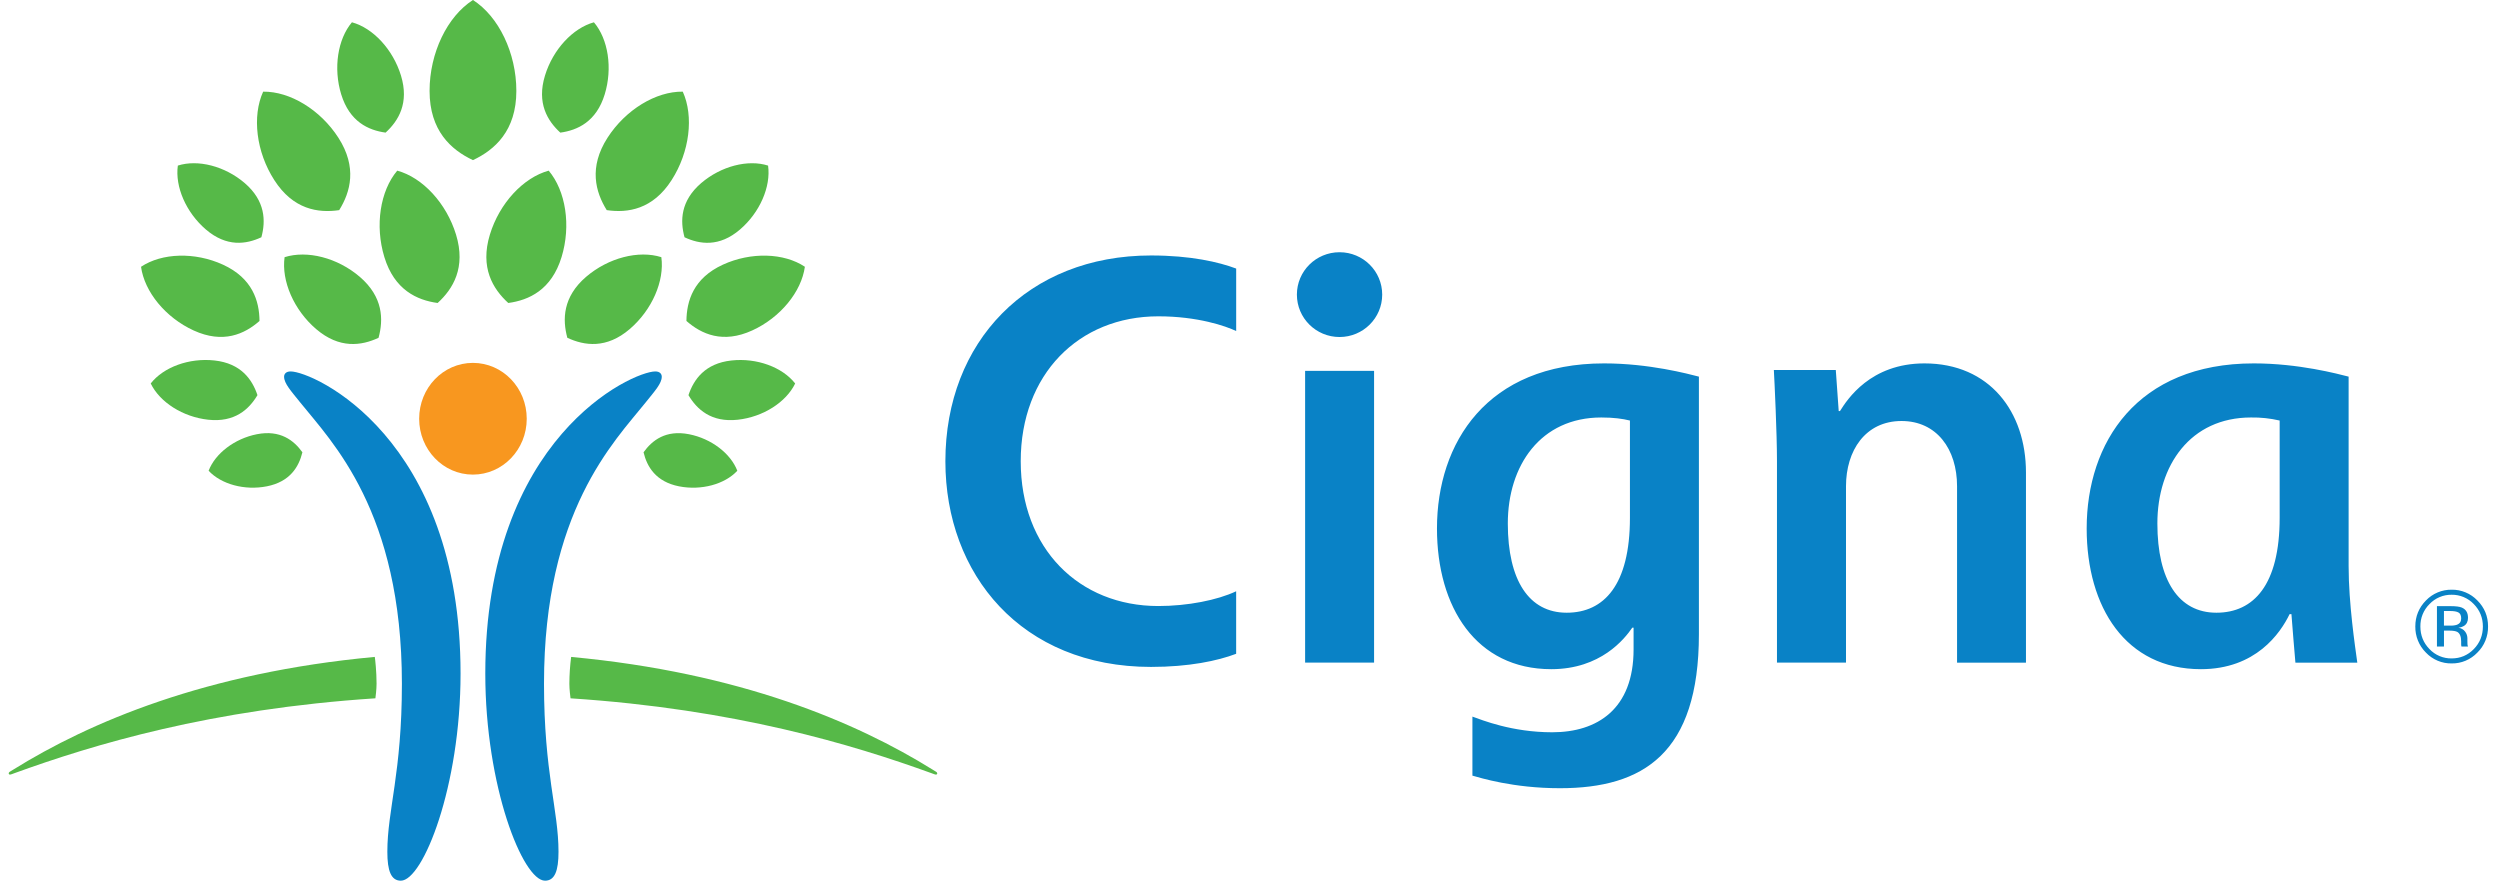 <svg width="176" height="62" viewBox="0 0 176 62" fill="none" xmlns="http://www.w3.org/2000/svg">
<path d="M20.458 26.149C22.056 26.149 32.423 30.781 32.423 47.421C32.423 55.372 29.777 62 28.218 62C27.53 62 27.269 61.304 27.269 59.967C27.269 57.023 28.294 54.414 28.294 48.131C28.294 35.997 23.357 31.102 21.147 28.346C20.494 27.531 20 27 20 26.521C20 26.326 20.137 26.149 20.458 26.149ZM46.588 26.521C46.588 27 46.094 27.531 45.442 28.346C43.233 31.102 38.298 35.997 38.298 48.129C38.298 54.413 39.319 57.021 39.319 59.967C39.319 61.304 39.058 62 38.371 62C36.809 62 34.165 55.372 34.165 47.421C34.165 30.781 44.534 26.149 46.133 26.149C46.452 26.149 46.588 26.326 46.588 26.521Z" fill="#0982C6"/>
<path d="M29.509 29.48C29.509 31.652 31.202 33.412 33.291 33.412C35.388 33.412 37.082 31.652 37.082 29.48C37.082 27.304 35.388 25.547 33.292 25.547C31.202 25.547 29.509 27.304 29.509 29.48Z" fill="#F8971F"/>
<path d="M13.631 23.264C11.652 22.358 10.17 20.542 9.929 18.781C11.398 17.802 13.719 17.727 15.699 18.634C17.771 19.582 18.257 21.186 18.269 22.597C17.213 23.522 15.706 24.215 13.631 23.264ZM19.308 12.675C18.034 10.694 17.738 8.186 18.526 6.453C20.413 6.428 22.555 7.724 23.827 9.703C25.156 11.778 24.677 13.512 23.879 14.794C22.394 15.01 20.637 14.75 19.308 12.675ZM22.255 23.166C20.685 21.819 19.802 19.776 20.035 18.105C21.625 17.601 23.761 18.145 25.331 19.49C26.976 20.904 27.002 22.491 26.65 23.781C25.451 24.341 23.899 24.574 22.255 23.165M27.058 18.095C26.383 15.884 26.763 13.437 27.966 12.014C29.752 12.498 31.429 14.306 32.105 16.517C32.812 18.833 31.898 20.337 30.81 21.33C29.357 21.133 27.762 20.411 27.058 18.095ZM18.786 34.237C17.223 34.546 15.573 34.092 14.687 33.141C15.153 31.92 16.52 30.877 18.086 30.569C19.725 30.248 20.688 30.999 21.289 31.841C21.042 32.851 20.431 33.912 18.786 34.237ZM14.653 29.548C12.871 29.353 11.249 28.317 10.611 26.996C11.511 25.844 13.319 25.181 15.101 25.377C16.968 25.582 17.756 26.714 18.125 27.818C17.529 28.82 16.521 29.754 14.653 29.548ZM14.494 16.156C13.096 14.956 12.312 13.141 12.52 11.657C13.931 11.207 15.83 11.692 17.228 12.888C18.688 14.144 18.715 15.555 18.401 16.703C17.332 17.202 15.955 17.408 14.494 16.156ZM24.019 6.638C23.456 4.795 23.776 2.753 24.776 1.569C26.267 1.977 27.665 3.481 28.229 5.321C28.818 7.253 28.055 8.503 27.146 9.336C25.934 9.169 24.611 8.57 24.02 6.639M0.613 54.442C0.613 54.492 0.645 54.532 0.708 54.532C0.766 54.532 0.871 54.484 0.985 54.443C6.578 52.412 14.837 49.92 26.428 49.161C26.442 49.054 26.51 48.532 26.51 48.129C26.51 47.28 26.411 46.394 26.385 46.246C14.508 47.349 6.311 50.835 0.926 54.186C0.706 54.324 0.613 54.355 0.613 54.442ZM48.325 22.596C48.337 21.186 48.82 19.581 50.892 18.632C52.87 17.726 55.194 17.8 56.663 18.78C56.42 20.541 54.94 22.357 52.962 23.261C50.886 24.212 49.38 23.521 48.325 22.596ZM42.714 14.793C41.918 13.511 41.437 11.776 42.767 9.701C44.038 7.723 46.179 6.427 48.067 6.452C48.853 8.185 48.555 10.693 47.285 12.674C45.957 14.749 44.196 15.009 42.714 14.793ZM39.94 23.78C39.59 22.49 39.617 20.903 41.261 19.489C42.833 18.144 44.967 17.6 46.559 18.105C46.789 19.773 45.907 21.817 44.336 23.164C42.695 24.573 41.139 24.34 39.94 23.78ZM35.782 21.33C34.693 20.337 33.781 18.833 34.488 16.516C35.16 14.306 36.845 12.5 38.628 12.014C39.83 13.437 40.211 15.883 39.535 18.095C38.828 20.411 37.24 21.133 35.782 21.33ZM45.306 31.842C45.906 31.002 46.866 30.248 48.508 30.57C50.076 30.878 51.44 31.923 51.907 33.142C51.023 34.093 49.371 34.546 47.805 34.238C46.163 33.913 45.548 32.851 45.306 31.842ZM48.468 27.819C48.838 26.715 49.626 25.583 51.493 25.378C53.275 25.182 55.08 25.847 55.98 26.998C55.344 28.317 53.72 29.354 51.941 29.549C50.071 29.755 49.062 28.822 48.468 27.819ZM48.191 16.704C47.876 15.556 47.902 14.146 49.365 12.888C50.763 11.693 52.662 11.207 54.073 11.658C54.279 13.142 53.495 14.957 52.098 16.156C50.638 17.41 49.258 17.204 48.191 16.704ZM39.446 9.337C38.537 8.504 37.776 7.254 38.366 5.323C38.927 3.483 40.328 1.978 41.812 1.57C42.82 2.756 43.135 4.797 42.573 6.639C41.984 8.57 40.658 9.17 39.446 9.337ZM65.666 54.187C60.283 50.837 52.085 47.351 40.208 46.248C40.128 46.872 40.087 47.5 40.083 48.13C40.083 48.533 40.152 49.055 40.165 49.162C51.754 49.922 60.011 52.414 65.609 54.444C65.724 54.486 65.831 54.533 65.883 54.533C65.948 54.533 65.981 54.492 65.981 54.444C65.981 54.356 65.883 54.325 65.666 54.187ZM33.295 11.273C31.757 10.549 30.242 9.201 30.242 6.401C30.242 3.727 31.488 1.154 33.296 0C35.104 1.154 36.351 3.726 36.351 6.4C36.351 9.201 34.838 10.549 33.295 11.273Z" fill="#56B948"/>
<path d="M91.301 20.74C91.301 22.389 92.643 23.726 94.305 23.726C95.963 23.726 97.307 22.389 97.307 20.74C97.307 19.092 95.963 17.757 94.304 17.757C92.643 17.757 91.301 19.092 91.301 20.74ZM114.747 36.458C114.747 41.171 112.928 43.135 110.294 43.135C107.638 43.135 106.15 40.853 106.15 36.851C106.15 32.767 108.458 29.391 112.732 29.391C113.614 29.391 114.23 29.48 114.747 29.606V36.458ZM115.004 44.189V45.72C115.004 49.921 112.448 51.552 109.277 51.552C106.426 51.552 104.324 50.683 103.658 50.449V54.605C104.2 54.753 106.515 55.49 109.818 55.49C115.684 55.49 119.603 53.039 119.603 44.641V26.515C118.851 26.322 116.097 25.583 112.926 25.583C104.698 25.583 101.163 31.165 101.163 37.205C101.163 42.757 103.922 47.11 109.208 47.11C112.693 47.11 114.368 44.979 114.913 44.189H115.004ZM87.025 41.625C85.704 42.252 83.591 42.665 81.545 42.665C75.967 42.665 71.859 38.625 71.859 32.471C71.859 26.357 75.938 22.269 81.545 22.269C84.324 22.269 86.302 22.957 87.027 23.306V18.907C85.806 18.448 83.828 17.985 81.03 17.985C72.374 17.985 66.555 24.045 66.555 32.473C66.555 40.438 71.909 46.951 81.031 46.951C83.706 46.951 85.719 46.522 87.025 46.027V41.625ZM160.488 36.458C160.488 41.171 158.666 43.135 156.033 43.135C153.376 43.135 151.879 40.853 151.879 36.851C151.879 32.767 154.199 29.391 158.471 29.391C159.149 29.38 159.826 29.452 160.488 29.606V36.458ZM165.954 46.65C165.797 45.503 165.343 42.473 165.343 39.865V26.515C164.584 26.322 161.829 25.583 158.666 25.583C150.433 25.583 146.902 31.165 146.902 37.205C146.902 42.757 149.653 47.11 154.943 47.11C158.806 47.11 160.536 44.582 161.189 43.233H161.317C161.366 43.874 161.539 46.049 161.597 46.651H165.956L165.954 46.65ZM96.735 26.109H91.88V46.649H96.735V26.109ZM125.099 46.649V32.437C125.099 30.532 124.928 26.877 124.879 26.048H129.24L129.445 28.937H129.536C130.042 28.129 131.675 25.583 135.48 25.583C140.075 25.583 142.628 29.001 142.628 33.261V46.65H137.777V34.232C137.777 31.616 136.341 29.639 133.868 29.639C131.318 29.639 129.958 31.726 129.958 34.232V46.649H125.099ZM173.078 43.12C172.954 43.048 172.751 43.015 172.478 43.015H172.054V44.042H172.503C172.663 44.05 172.823 44.03 172.976 43.981C173.169 43.904 173.267 43.756 173.267 43.535C173.267 43.329 173.204 43.191 173.078 43.12ZM172.543 42.673C172.892 42.673 173.149 42.706 173.311 42.773C173.603 42.899 173.747 43.136 173.747 43.494C173.747 43.749 173.656 43.94 173.474 44.057C173.35 44.13 173.211 44.177 173.068 44.194C173.261 44.214 173.437 44.316 173.552 44.475C173.646 44.602 173.699 44.756 173.704 44.915V45.123C173.704 45.19 173.704 45.26 173.709 45.334C173.709 45.385 173.718 45.436 173.735 45.484L173.75 45.517H173.288L173.281 45.489C173.28 45.481 173.274 45.47 173.274 45.457L173.265 45.367V45.142C173.265 44.814 173.174 44.595 172.999 44.49C172.893 44.432 172.709 44.396 172.448 44.396H172.056V45.517H171.561V42.673H172.545H172.543ZM171.035 42.529C170.828 42.733 170.664 42.979 170.554 43.25C170.444 43.521 170.39 43.812 170.395 44.105C170.395 44.726 170.608 45.259 171.035 45.695C171.44 46.124 172.007 46.363 172.595 46.353C173.205 46.353 173.727 46.133 174.156 45.695C174.58 45.26 174.795 44.726 174.795 44.108C174.795 43.489 174.58 42.962 174.156 42.528C173.954 42.316 173.711 42.148 173.442 42.035C173.174 41.922 172.885 41.866 172.595 41.87C172.304 41.866 172.016 41.922 171.748 42.035C171.479 42.148 171.237 42.315 171.036 42.528L171.035 42.529ZM174.407 45.942C174.173 46.188 173.891 46.383 173.579 46.514C173.267 46.646 172.932 46.71 172.595 46.705C172.257 46.711 171.922 46.646 171.611 46.515C171.299 46.383 171.017 46.189 170.784 45.942C170.543 45.703 170.352 45.417 170.224 45.1C170.096 44.784 170.033 44.445 170.038 44.103C170.038 43.389 170.291 42.778 170.788 42.272C171.022 42.028 171.303 41.835 171.614 41.705C171.925 41.575 172.258 41.51 172.595 41.515C172.932 41.509 173.267 41.574 173.578 41.704C173.89 41.834 174.172 42.027 174.407 42.272C174.909 42.775 175.159 43.386 175.159 44.102C175.164 44.445 175.101 44.785 174.971 45.101C174.842 45.418 174.65 45.704 174.407 45.942Z" fill="#0982C6"/>
</svg>
